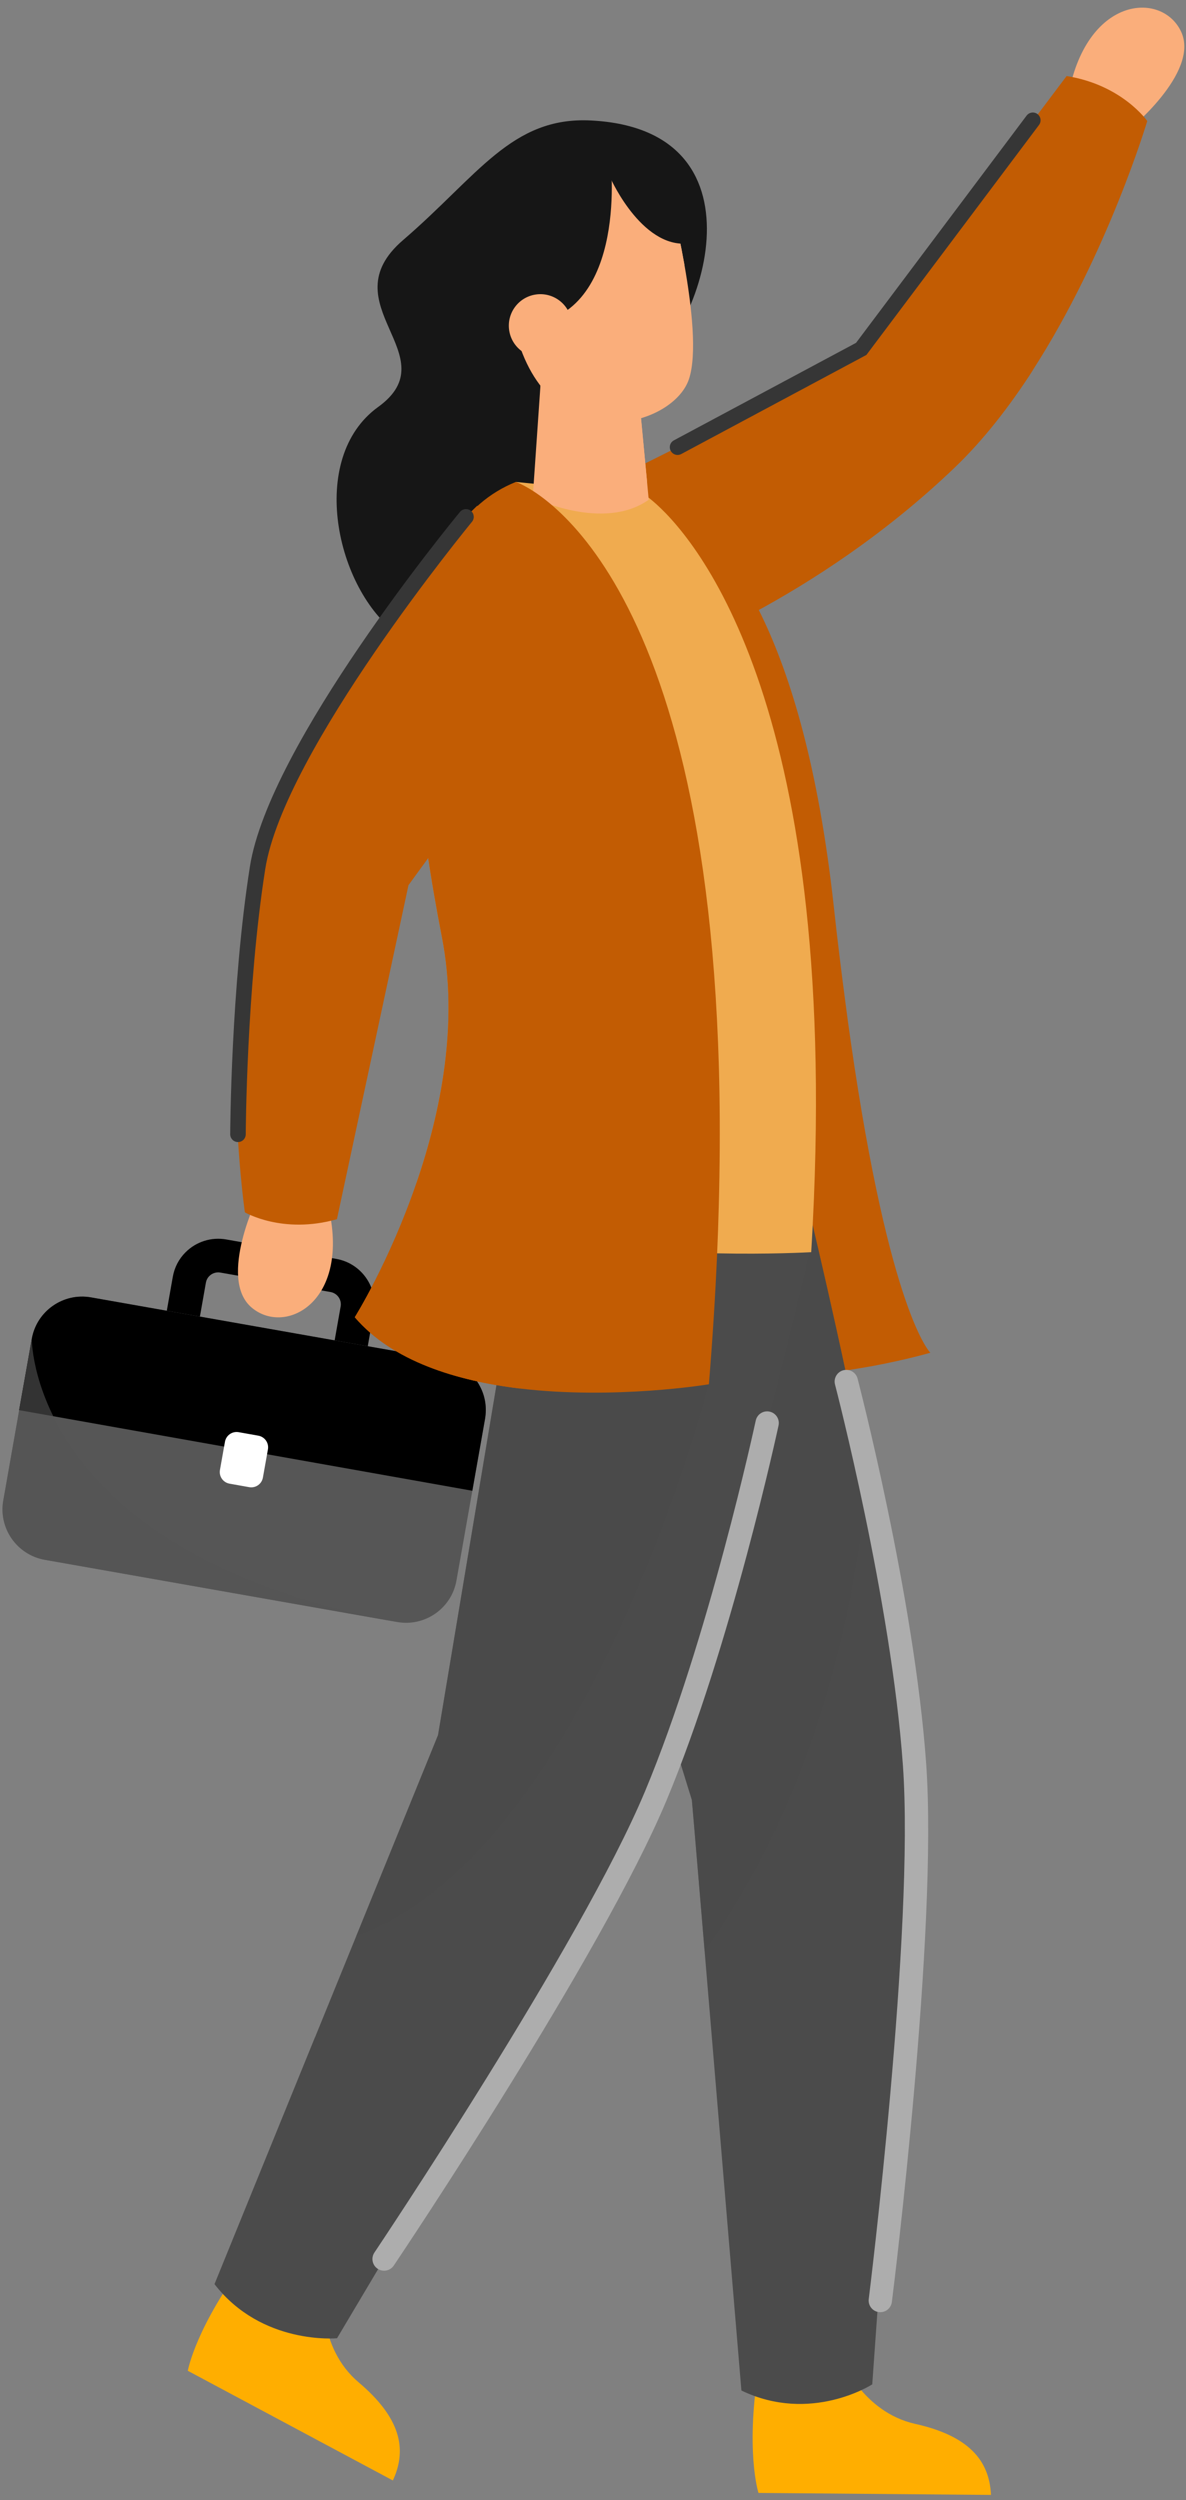 <?xml version="1.0" encoding="UTF-8"?> <svg xmlns="http://www.w3.org/2000/svg" width="130" height="274" viewBox="0 0 130 274" fill="none"><rect x="0" y="0" width="130" height="274" fill="#808080" stroke="none"/><path d="M123.494 14.453C123.494 14.453 131.574 7.981 129.465 3.472C127.356 -1.036 118.954 -0.457 117.045 10.75C115.136 21.956 123.494 14.453 123.494 14.453Z" fill="#FAAE7B"></path><path d="M63.328 54.268L64.529 57.566L69.949 72.514L70.052 72.795C70.052 72.795 70.12 72.77 70.265 72.727C70.273 72.719 70.273 72.719 70.273 72.727C72.396 71.994 89.329 65.884 104.601 51.277C107.823 48.2 110.695 44.468 113.208 40.573V40.564C121.415 27.832 125.753 13.267 125.753 13.267C125.753 13.267 123.026 9.313 116.915 8.333L94.4 38.237C94.4 38.237 75.66 48.805 63.328 54.268Z" fill="#C25C03"></path><path d="M69.949 72.514C70.052 72.582 70.162 72.65 70.265 72.726C70.273 72.718 70.273 72.718 70.273 72.726C72.395 71.993 89.329 65.883 104.601 51.276C107.822 48.2 110.694 44.467 113.208 40.572V40.563C113.208 40.563 96.31 65.534 64.529 57.566C63.942 57.418 63.311 57.523 62.688 57.489C49.223 56.739 57.106 64.119 69.949 72.514Z" fill="#C25C03"></path><path d="M64.754 13.203C84.984 14.212 76.694 37.639 69.802 40.977C62.909 44.315 60.461 45.467 60.893 54.398C61.325 63.328 50.378 74.419 43.608 69.522C36.838 64.624 33.67 50.221 41.448 44.603C49.225 38.985 35.974 33.368 44.184 26.31C52.395 19.253 56.084 12.771 64.754 13.203Z" fill="#161616"></path><path d="M66.165 132.451C66.216 140.616 67.699 147.749 72.378 149.334C76.434 150.715 81.105 151.047 85.511 150.877C88.033 150.783 90.479 150.519 92.669 150.204C93.743 150.042 94.757 149.871 95.695 149.701C99.47 148.994 101.976 148.253 101.976 148.253C101.976 148.253 97.536 143.974 93.249 114.112C93.035 112.655 92.831 111.129 92.627 109.545C92.209 106.392 91.791 102.991 91.391 99.319C88.076 69.124 79.315 59.119 74.312 55.83C72.139 54.398 70.673 54.236 70.673 54.236L69.565 103.98C69.565 103.98 68.892 106.98 68.141 111.437C67.189 117.128 66.114 125.19 66.165 132.451Z" fill="#C25C03"></path><path d="M92.21 258.484C92.21 258.484 94.509 264.35 100.324 265.648C106.139 266.946 108.449 269.615 108.624 273.431L83.138 273.213C83.138 273.213 81.618 268.484 83.26 258.927C84.902 249.37 92.21 258.484 92.21 258.484Z" fill="#FFAE00"></path><path d="M56.084 133.508L56.57 135.076L61.59 151.259L63.149 156.278L66.924 168.482L75.838 197.27L76.179 201.25L77.236 213.838L81.267 261.988C88.894 265.661 95.61 261.315 95.61 261.315C95.61 261.315 99.155 212.423 99.675 195.907C99.811 191.357 99.002 184.317 97.74 176.519C97.451 174.764 97.152 172.974 96.829 171.167C96.292 168.125 95.712 165.04 95.108 161.98C94.409 158.409 93.676 154.898 92.969 151.574C92.866 151.114 92.772 150.654 92.67 150.202C91.256 143.606 89.935 137.904 89.082 134.291C88.469 131.692 88.094 130.175 88.094 130.175L85.767 130.413L78.771 131.138L72.993 131.743L66.166 132.451L56.084 133.508Z" fill="#4B4B4B"></path><path opacity="0.5" d="M61.589 151.259L63.149 156.278L66.924 168.482L75.838 197.27L76.179 201.25L77.236 213.838C89.542 196.605 93.751 176.195 95.107 161.98C94.408 158.409 93.675 154.898 92.968 151.574C92.865 151.114 92.772 150.654 92.669 150.202C91.255 143.606 89.934 137.905 89.082 134.291C88.468 131.692 88.093 130.175 88.093 130.175L85.766 130.413L78.77 131.138L72.992 131.743L61.589 151.259Z" fill="#4B4B4B"></path><path d="M35.458 250.99C35.458 250.99 34.772 257.254 39.321 261.102C43.87 264.95 44.677 268.386 43.062 271.847L20.587 259.828C20.587 259.828 21.435 254.934 27.324 247.23C33.213 239.526 35.458 250.99 35.458 250.99Z" fill="#FFAE00"></path><path d="M23.512 250.329C28.693 257.045 36.943 256.261 36.943 256.261C36.943 256.261 62.057 214.161 69.924 199.639C77.799 185.117 89.099 135.706 89.099 135.706L59.007 124.312L56.143 141.492L55.138 147.492L48.013 190.162L39.039 212.208L34.531 223.279C34.523 223.279 34.523 223.279 34.523 223.279L23.512 250.329Z" fill="#4B4B4B"></path><path d="M61.202 25.132C61.202 25.132 49.967 23.404 49.427 31.29C48.887 39.176 53.424 41.661 49.859 45.333C46.295 49.006 34.844 54.516 48.563 61.429C62.283 68.343 64.754 48.79 64.754 48.79L63.976 37.107L61.202 25.132Z" fill="#161616"></path><path d="M45.678 129.579C46.377 130.959 47.289 131.956 48.448 132.477C50.851 133.568 53.621 134.411 56.569 135.076C58.01 135.4 59.492 135.681 61.001 135.928C61.061 135.937 61.112 135.946 61.171 135.954C67.204 136.917 73.528 137.267 78.608 137.36C81.445 137.42 83.9 137.394 85.698 137.352C87.717 137.301 88.919 137.233 88.919 137.233C88.979 136.244 89.03 135.255 89.081 134.292C89.081 134.232 89.089 134.181 89.089 134.122C92.03 75.992 75.624 58.368 71.568 54.925C70.996 54.439 70.673 54.234 70.673 54.234L56.543 52.819C56.543 52.819 54.361 60.089 51.813 70.248C50.126 76.972 48.268 84.974 46.776 92.959C47.253 96.249 47.824 99.538 48.446 102.726C50.289 112.167 48.312 121.9 45.678 129.579Z" fill="#F0AB4F"></path><path opacity="0.5" d="M39.039 212.21C64.537 202.989 77.704 151.711 77.704 151.711L56.143 141.493L55.137 147.493L48.013 190.163L39.039 212.21Z" fill="#4B4B4B"></path><path d="M58.393 54.532C58.393 54.532 66.114 58.307 71.108 54.77L70.929 52.861L69.846 41.424L69.437 37.103L59.346 40.683L59.236 42.251V42.327L58.393 54.532Z" fill="#FAAE7B"></path><path d="M59.229 42.252C59.229 42.252 59.229 42.278 59.237 42.329C59.296 43.266 60.166 52.035 70.93 52.862L69.847 41.425L59.237 42.251H59.229V42.252Z" fill="#FAAE7B"></path><path d="M3.486 146.719C3.486 146.719 3.484 146.727 3.483 146.735L2.102 154.549L0.36 164.444C-0.182 167.49 1.861 170.406 4.907 170.948L43.538 177.766C46.585 178.3 49.501 176.265 50.034 173.218L51.774 163.383L53.165 155.511C53.382 154.242 53.176 153.019 52.626 151.97C51.856 150.456 50.405 149.324 48.609 149.005L9.978 142.187C6.941 141.646 4.026 143.681 3.486 146.719Z" fill="#565656"></path><path d="M24.79 135.837C23.175 135.552 21.511 136.072 20.342 137.241C19.605 137.972 19.122 138.906 18.941 139.931L18.284 143.651L21.912 144.292L22.569 140.572C22.618 140.3 22.747 140.042 22.95 139.844C23.258 139.534 23.713 139.389 24.149 139.466L36.224 141.598C36.969 141.729 37.471 142.436 37.339 143.179L36.682 146.899L40.311 147.54L40.968 143.82C41.451 141.081 39.613 138.455 36.865 137.969L24.79 135.837Z" fill="black"></path><path d="M3.486 146.718L2.094 154.546L51.774 163.381L53.165 155.509C53.382 154.241 53.176 153.018 52.626 151.969C51.856 150.455 50.405 149.323 48.609 149.004L9.978 142.186C6.941 141.645 4.026 143.68 3.486 146.718Z" fill="black"></path><path d="M25.158 162.602L27.315 162.986C28.02 163.111 28.693 162.641 28.818 161.937L29.368 158.846C29.493 158.142 29.023 157.469 28.319 157.343L26.162 156.96C25.81 156.897 25.465 156.983 25.193 157.173C24.921 157.363 24.722 157.656 24.659 158.009L24.109 161.099C23.984 161.804 24.453 162.476 25.158 162.602Z" fill="white"></path><path opacity="0.6" d="M3.483 146.735L2.102 154.549L0.36 164.444C-0.182 167.49 1.861 170.406 4.907 170.948L43.538 177.766C3.849 170.327 3.49 147.472 3.483 146.735Z" fill="#565656"></path><path d="M38.886 144.364C43.019 149.188 50.025 151.327 56.953 152.171C67.418 153.423 77.704 151.71 77.704 151.71C78.114 146.682 78.412 141.902 78.608 137.359C78.684 135.595 78.744 133.865 78.787 132.169C78.906 127.822 78.923 123.706 78.863 119.812C77.849 59.892 56.543 52.818 56.543 52.818C50.621 55.213 47.561 60.881 46.283 68.158C46.019 69.65 45.831 71.21 45.712 72.82C45.26 79.024 45.788 86.013 46.777 92.958C47.254 96.248 47.825 99.537 48.447 102.725C50.288 112.167 48.311 121.9 45.677 129.578C42.695 138.297 38.886 144.364 38.886 144.364Z" fill="#C25C03"></path><path d="M38.886 144.364C43.019 149.188 50.025 151.327 56.953 152.171C59.654 146.512 60.779 141.075 61.001 135.928C61.725 118.994 52.649 105.342 58.393 97.722C66.063 87.572 66.208 69.403 66.208 69.403L58.393 67.477L51.814 70.246L45.712 72.82C45.26 79.024 45.789 86.012 46.777 92.957C47.254 96.247 47.825 99.536 48.448 102.724C50.288 112.167 48.312 121.899 45.678 129.577C42.695 138.297 38.886 144.364 38.886 144.364Z" fill="#C25C03"></path><path d="M28.389 130.839C28.389 130.839 23.783 140.11 27.594 143.313C31.405 146.515 38.782 142.453 35.798 131.484C32.812 120.514 28.389 130.839 28.389 130.839Z" fill="#FAAE7B"></path><path d="M52.311 55.425C52.311 55.425 38.26 68.451 30.028 89.487C23.097 107.197 26.842 132.867 26.842 132.867C26.842 132.867 30.976 135.305 36.932 133.619L44.773 97.017C44.773 97.017 57.325 79.544 66.212 69.401L52.311 55.425Z" fill="#C25C03"></path><path d="M56.492 36.312C60.106 50.476 73.716 46.93 75.514 41.561C76.418 38.868 75.83 33.61 75.02 29.016C74.21 24.431 73.17 20.511 73.17 20.511L66.957 19.608C66.957 19.6 66.957 19.6 66.957 19.6L62.432 18.943C62.432 18.943 52.871 22.147 56.492 36.312Z" fill="#FAAE7B"></path><path d="M66.959 19.608C67.001 19.924 67.93 27.005 75.02 29.017C74.21 24.432 73.171 20.512 73.171 20.512L66.959 19.608Z" fill="#FAAE7B"></path><path d="M66.958 19.602C66.958 19.602 69.95 31.463 61.741 38.073C53.531 44.684 57.745 19.979 57.745 19.979L66.958 19.602Z" fill="#FAAE7B"></path><path d="M66.942 17.812C66.942 17.812 68.959 35.802 56.523 35.636C48.448 35.529 50.522 25.733 50.522 25.733L58.397 17.811C58.397 17.811 64.293 15.795 64.754 15.795C65.214 15.795 66.942 17.812 66.942 17.812Z" fill="#161616"></path><path d="M66.958 19.602C66.958 19.602 70.595 27.75 75.97 26.598L74.144 18.243L66.958 19.602Z" fill="#161616"></path><path d="M55.814 36.218C56.102 38.106 57.866 39.402 59.753 39.114C61.64 38.826 62.937 37.062 62.649 35.175C62.361 33.288 60.597 31.991 58.71 32.279C56.822 32.568 55.525 34.331 55.814 36.218Z" fill="#FAAE7B"></path><path d="M26.084 125.165C26.554 125.165 26.935 124.785 26.937 124.315C26.937 124.157 27.014 108.362 29.075 95.24C31.111 82.281 51.528 57.438 51.734 57.188C52.034 56.826 51.982 56.288 51.62 55.989C51.256 55.69 50.719 55.741 50.42 56.103C49.567 57.136 29.499 81.556 27.392 94.975C25.309 108.228 25.233 124.15 25.233 124.309C25.232 124.78 25.612 125.162 26.082 125.164L26.084 125.165Z" fill="#363636"></path><path d="M74.271 49.862C74.406 49.862 74.544 49.829 74.672 49.762L94.968 38.9L113.889 13.695C114.172 13.319 114.096 12.784 113.72 12.502C113.342 12.219 112.809 12.296 112.527 12.672L93.831 37.576L73.868 48.259C73.452 48.481 73.297 48.997 73.519 49.412C73.673 49.699 73.967 49.862 74.271 49.862Z" fill="#363636"></path><path d="M42.101 248.859C42.513 248.859 42.916 248.661 43.163 248.294C44.092 246.911 65.979 214.251 73.059 197.313C80.136 180.382 85.287 156.463 85.338 156.224C85.486 155.534 85.046 154.854 84.355 154.707C83.668 154.56 82.985 154.999 82.838 155.69C82.787 155.927 77.683 179.618 70.7 196.326C63.717 213.033 41.267 246.532 41.041 246.868C40.648 247.455 40.803 248.248 41.389 248.642C41.609 248.789 41.856 248.859 42.101 248.859Z" fill="#ADADAD"></path><path d="M97.066 253.27C97.433 253.085 97.705 252.726 97.76 252.287C97.968 250.635 102.82 211.619 101.521 193.307C100.223 175.002 94.063 151.324 94.001 151.087C93.822 150.404 93.123 149.995 92.441 150.174C91.76 150.352 91.348 151.051 91.528 151.734C91.589 151.969 97.69 175.422 98.971 193.487C100.252 211.548 95.275 251.566 95.224 251.968C95.136 252.669 95.633 253.308 96.333 253.396C96.594 253.428 96.847 253.38 97.066 253.27Z" fill="#ADADAD"></path></svg> 
